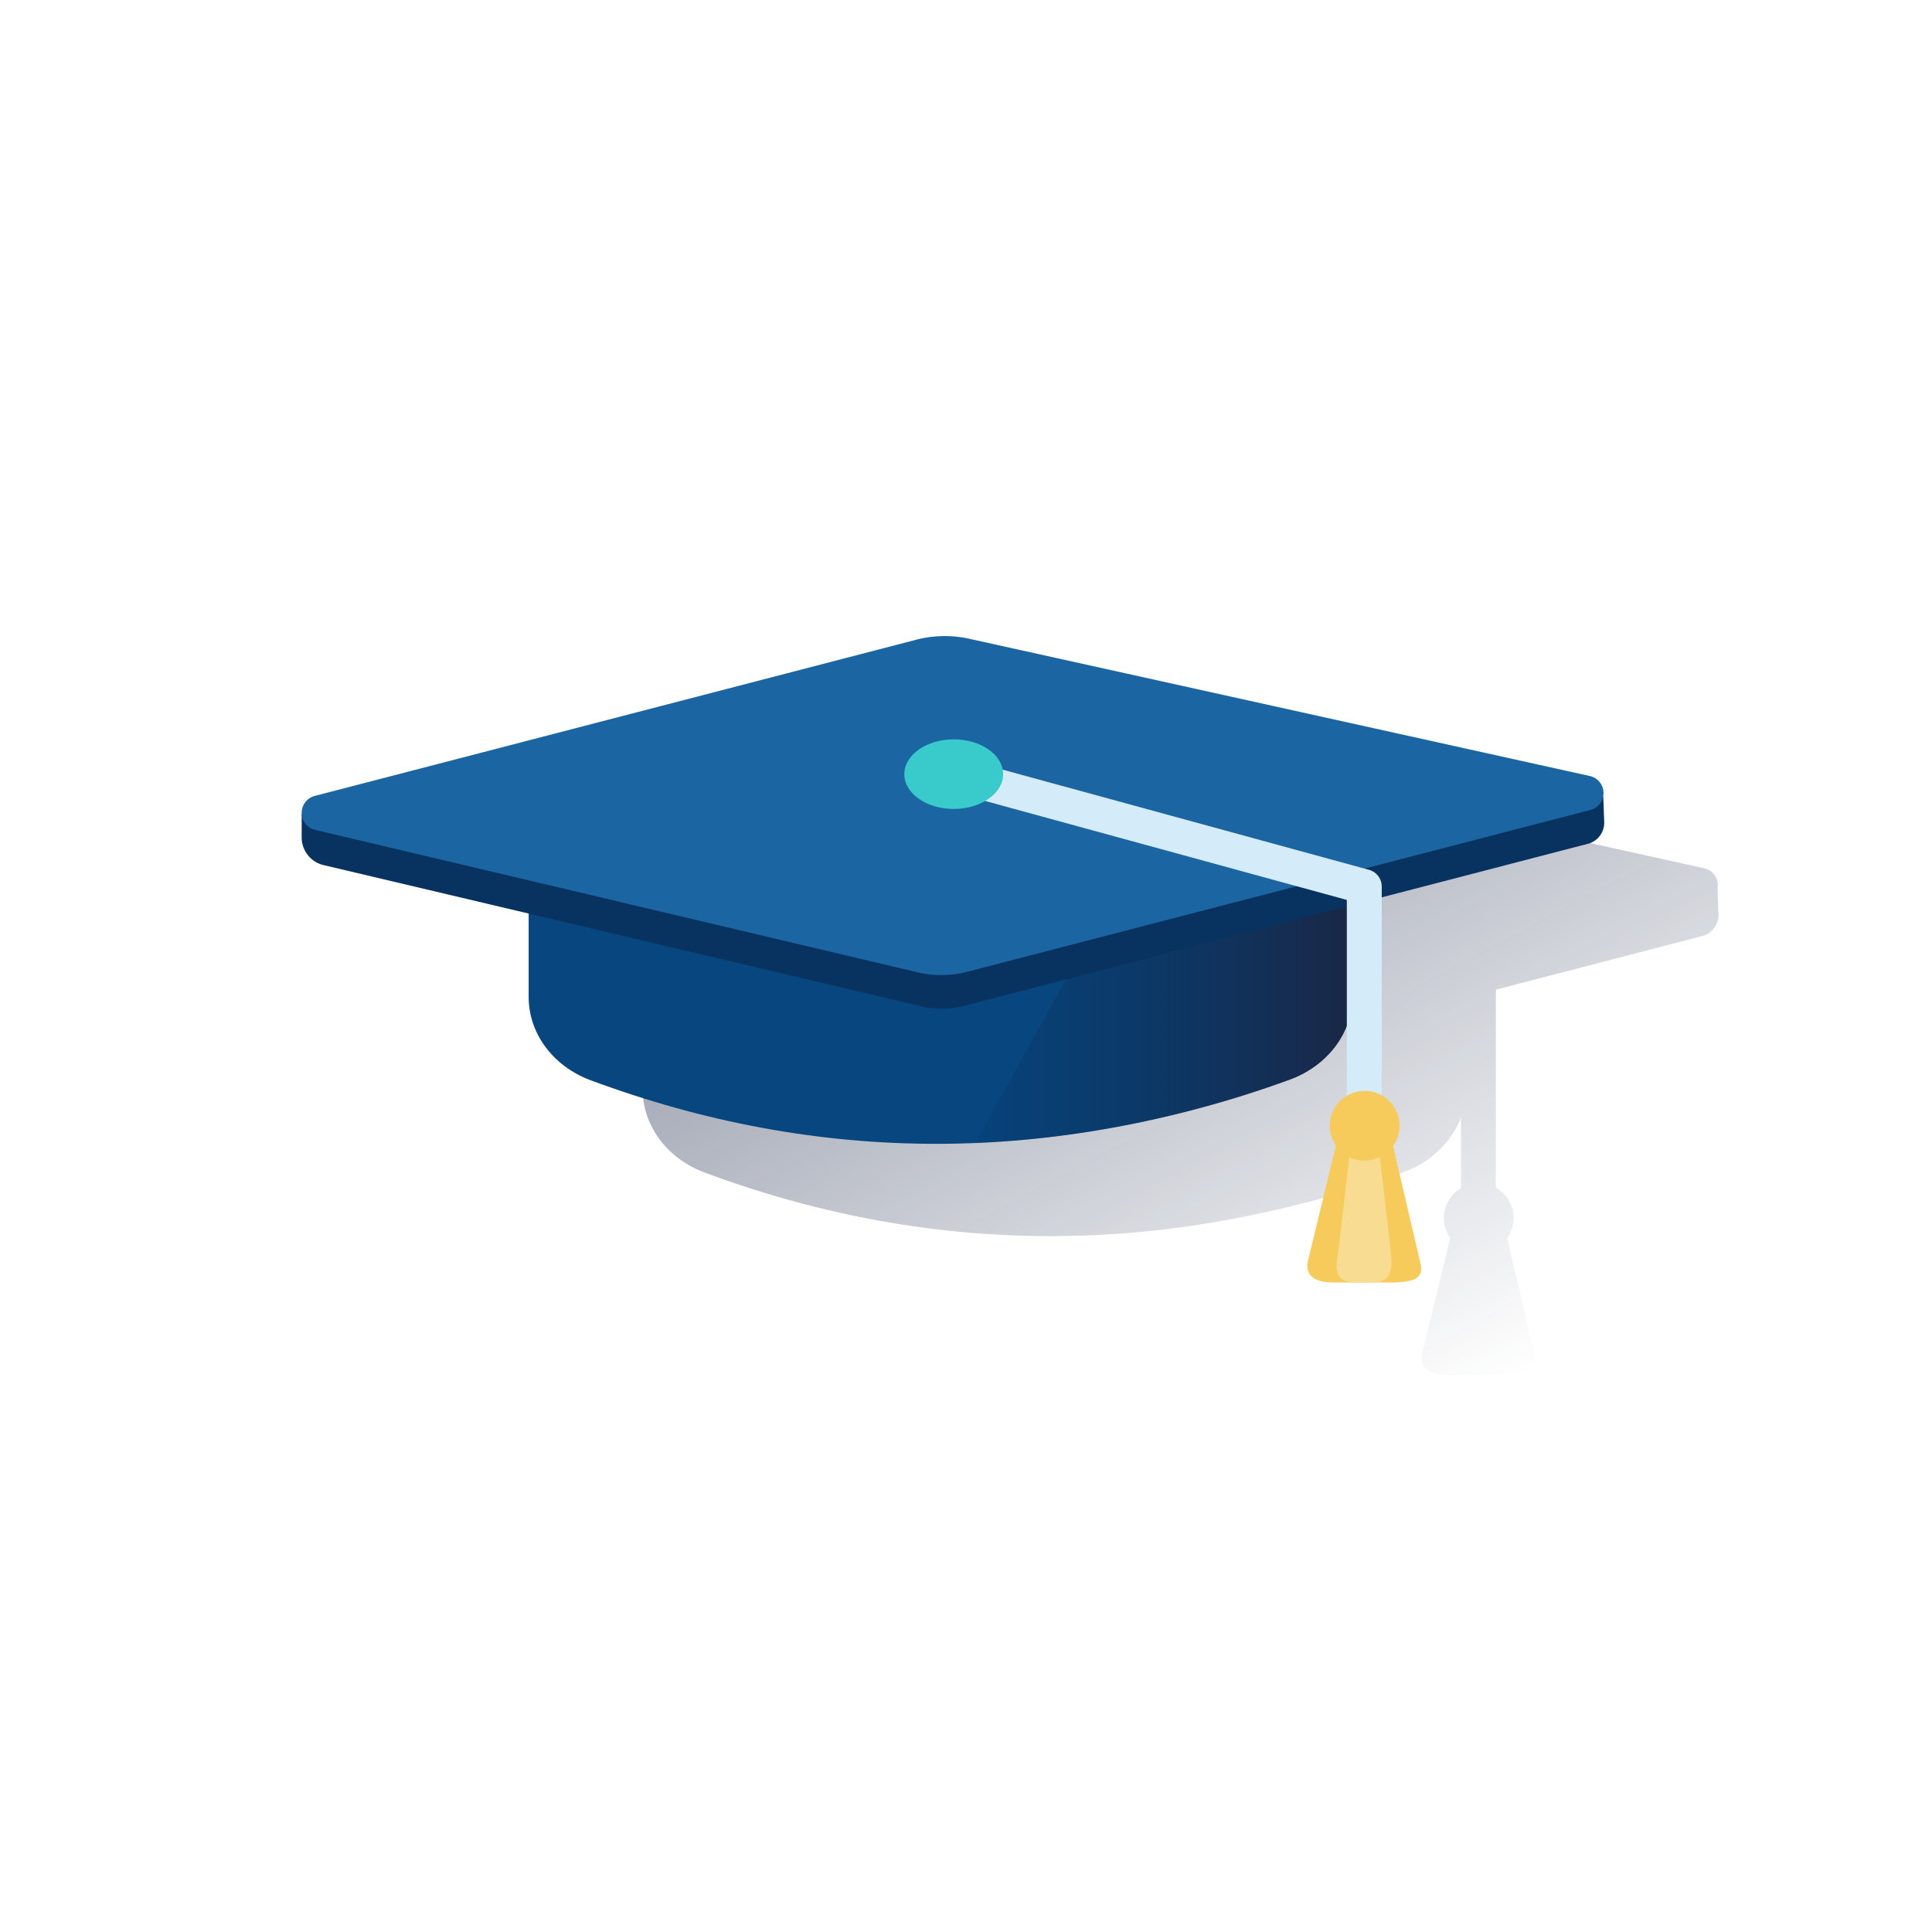 <svg id="Capa_1" data-name="Capa 1" xmlns="http://www.w3.org/2000/svg" xmlns:xlink="http://www.w3.org/1999/xlink" viewBox="0 0 600 600"><defs><style>.cls-1{fill:none;}.cls-2{fill:url(#Degradado_sin_nombre);}.cls-3{fill:#07467f;}.cls-4{fill:url(#Degradado_sin_nombre_2);}.cls-5{fill:#083361;}.cls-6{fill:#1b65a2;}.cls-7{fill:#d4ecfa;}.cls-8{fill:#f6cb5b;}.cls-9{fill:#f8dc92;}.cls-10{fill:#39cbcb;}</style><linearGradient id="Degradado_sin_nombre" x1="310.38" y1="204.2" x2="438.51" y2="445.19" gradientUnits="userSpaceOnUse"><stop offset="0" stop-color="#192647" stop-opacity="0.5"/><stop offset="1" stop-color="#192647" stop-opacity="0"/></linearGradient><linearGradient id="Degradado_sin_nombre_2" x1="419.95" y1="-546.9" x2="302.89" y2="-546.9" gradientTransform="translate(0 852)" gradientUnits="userSpaceOnUse"><stop offset="0" stop-color="#1a2746"/><stop offset="1" stop-color="#083361" stop-opacity="0.2"/></linearGradient></defs><title>training_activity</title><rect class="cls-1" x="458.08" y="-537.43" width="600" height="600"/><g id="Cuadrados_Blancos" data-name="Cuadrados Blancos"><rect class="cls-1" width="600" height="600"/></g><path class="cls-2" d="M533.38,276h0a5.43,5.43,0,0,0-4.13-6.35L336.47,227a35.35,35.35,0,0,0-16.49.3L174.71,276.51a5.41,5.41,0,0,0-3.91,4,5.06,5.06,0,0,0-.11,1.59l-.33,3.57.31,3.7a8.83,8.83,0,0,0,6.8,8.61l22.13,14.39v25.95c0,11.33,7.63,21.5,19.21,25.81q59.19,22,119.55,19.5h.25a309.67,309.67,0,0,0,49.59-6.15,326.57,326.57,0,0,0,46.93-13.23l.73-.26a29.53,29.53,0,0,0,17.87-16.89V369a10.79,10.79,0,0,0-3.35,15.48l-8.68,35.76c-1.41,6.06,4.71,6.75,8,6.75H466.9c7.21,0,10.7-1,9.76-5.65l-8.58-36.78a10.79,10.79,0,0,0-3.52-15.69V307.35l64.05-16.64a6.73,6.73,0,0,0,5.06-6.8Z"/><path class="cls-3" d="M400.39,335.32q-110.44,39.74-217,.15c-11.59-4.31-19.21-14.49-19.21-25.82V255.23H420v54.21C420,320.84,412.16,331.08,400.39,335.32Z"/><path class="cls-4" d="M420,309.44V255.23H358.21L302.89,355a326.37,326.37,0,0,0,97.49-19.65C412.16,331.08,420,320.84,420,309.44Z"/><path class="cls-5" d="M497.91,247.32l.29,7.92a6.76,6.76,0,0,1-5.05,6.81L299.52,312.34a28,28,0,0,1-13.55.15L100.5,268.67a8.83,8.83,0,0,1-6.81-8.61v-7.28"/><path class="cls-6" d="M285.1,302,97.85,257.72a5.43,5.43,0,0,1-.12-10.53l186.78-48.51a35.36,35.36,0,0,1,16.49-.31L493.74,241a5.42,5.42,0,0,1,.18,10.54L300.4,301.79A31.93,31.93,0,0,1,285.1,302Z"/><path class="cls-7" d="M423.67,357.52h0a5.41,5.41,0,0,1-5.4-5.41V279.48L290.6,244.55a5.41,5.41,0,1,1,2.86-10.43h0l131.65,36a5.38,5.38,0,0,1,4,5.22v76.75a5.41,5.41,0,0,1-5.37,5.44h-.05Z"/><path class="cls-8" d="M431.1,349.35l10.1,43.29c.94,4.65-2.56,5.65-9.77,5.65H414.2c-3.25,0-9.37-.68-8-6.74l10.23-42.2a7.25,7.25,0,0,1,7.28-5.15h0A7.32,7.32,0,0,1,431.1,349.35Z"/><path class="cls-9" d="M427.39,349.35l4.28,37.22c.7,6.07,1.52,11.72-5.52,11.72h-4.73c-8.45,0-6.22-5.65-5.52-11.72l4.28-37.22c.35-3,1.84-5.14,3.58-5.15h0C425.52,344.18,427,346.34,427.39,349.35Z"/><circle class="cls-8" cx="423.79" cy="349.61" r="10.83"/><ellipse class="cls-10" cx="296.19" cy="240.42" rx="15.35" ry="10.81"/><rect class="cls-1" x="-381.45" y="-537.43" width="600" height="600"/></svg>